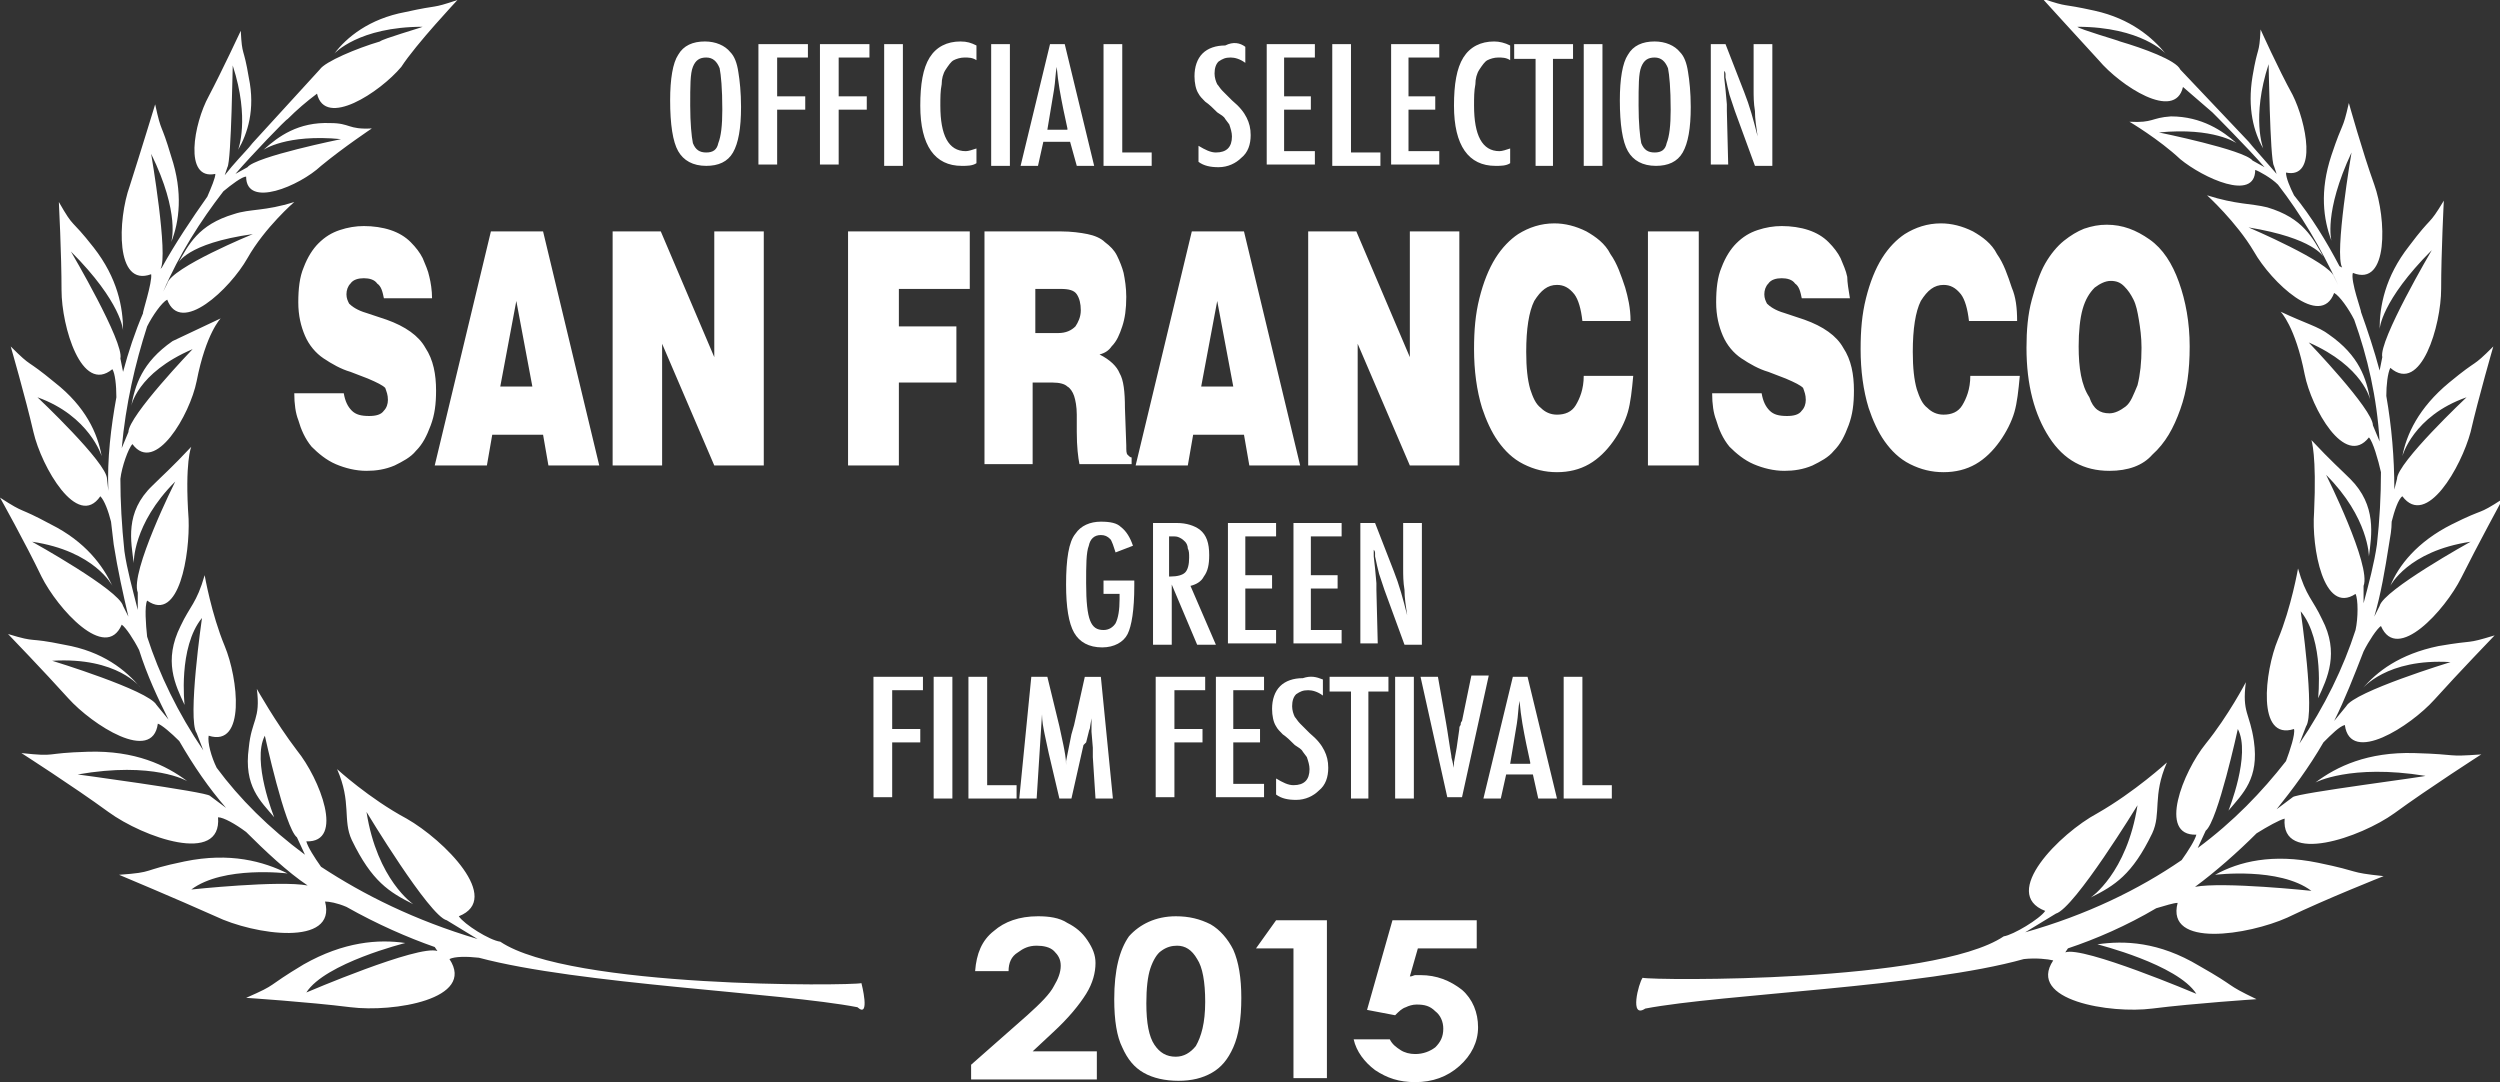 <svg xmlns="http://www.w3.org/2000/svg" viewBox="0 0 186.9 80.9" enable-background="new 0 0 186.9 80.9" fill="#ffffff"><rect x="0" y="0" width="186.9" height="80.9" fill="#333333" stroke="none"/><path d="M64.4 73.5c-.8.2-21.8.4-27-3.1-.8-.1-2.7-1.3-3.1-1.9 3.3-1.3-1.1-5.7-3.9-7.3-2.8-1.5-5.2-3.7-5.2-3.7 1.1 2.5.4 3.8 1.1 5.3 1.5 3.1 2.8 3.9 4.6 4.8 0 0-2.7-1.8-3.5-6.9 0 0 4.7 7.8 6 8.1l2.3 1.4c-4.7-1.4-8.5-3.3-11.7-5.4-.5-.7-1-1.5-1.1-1.9 2.9.1 1-4.7-.7-6.8-1.6-2.1-3-4.6-3-4.6.3 2.3-.4 2.3-.6 4.4-.4 2.9.9 4 1.9 5.2 0 0-1.7-4.2-.7-6.1 0 0 1.5 6.9 2.4 7.6l.6 1.3c-2.7-2-4.9-4.2-6.6-6.5-.4-.8-.7-1.9-.6-2.4 2.8.9 2.2-4.3 1.2-6.7-1-2.4-1.5-5.3-1.5-5.3-.6 2.1-1.1 2.3-1.8 3.8-1.3 2.6-.4 4.4.3 5.9 0 0-.5-4.3 1.3-6.5 0 0-1.1 7.6-.4 8.6l.5 1.3c-1.9-2.8-3.3-5.7-4.2-8.5-.1-.9-.2-2.3 0-2.7 2.4 1.7 3.2-3.5 3.1-6.1-.3-4.3.2-5.4.2-5.4-1.5 1.6-2.2 2.2-2.9 2.9-2.1 2-1.6 4.2-1.4 5.8 0 0-.1-2.9 3.1-6.1 0 0-3.4 6.8-2.8 8.3v1.3c-.4-1.6-.8-3-1-4.4-.2-1.9-.3-3.7-.3-5.4.1-.9.6-2.3.9-2.6 1.7 2.3 4.3-2.2 4.8-4.7.7-3.6 1.8-4.7 1.8-4.7l-3.6 1.7c-2.3 1.6-2.8 3.3-3.1 4.9 0 0 .4-2.5 4.6-4.3 0 0-4.8 5-4.8 6.2l-.5 1.2c.3-3.3 1-6.3 1.9-9.1.4-.8 1.1-1.8 1.5-2 1 2.7 4.7-.8 6-3.1 1.3-2.3 3.5-4.2 3.5-4.2-2.2.7-3.3.5-4.5.9-2.7.8-3.4 2.3-4.2 3.7 0 0 .6-1.5 5.6-2.2 0 0-6.1 2.5-6.4 3.7l-.3.6c1.2-2.8 2.8-5.3 4.5-7.5.6-.5 1.4-1.1 1.7-1.1 0 2.4 4 .7 5.6-.8 1.7-1.4 3.8-2.8 3.8-2.8-1.8.1-1.6-.4-3.1-.4-2.4-.1-3.9 1-5 2 0 0 1.7-1.2 5.8-.8 0 0-6.4 1.3-7 2.1l-.9.5c1.2-1.4 3.8-4.1 3.9-4.1.7-.7 1.4-1.3 2.2-1.9.6 2.6 4.7-.1 6.3-2 1.1-1.7 4.2-5 4.2-5-2.1.7-1.2.3-3.9.9-2.7.5-4.4 1.9-5.3 3.1 0 0 1.8-2 6.6-2-.2.1-3 .9-3.2 1.1-1.7.5-4.1 1.5-4.5 2.1l-5.3 5.8.3-.3c-.7.8-1.4 1.5-2.1 2.4l.2-.6c.3-.4.4-8.2.4-7.6 1.3 4 .4 6.3.4 6.3.7-1.2 1.3-3 .8-5.4-.4-2.4-.5-1.5-.6-3.5 0 0-1.4 3-2.4 4.9-1.1 2-1.9 6.3.5 5.8 0 .3-.3 1-.6 1.7-1.2 1.7-2.4 3.5-3.4 5.3l-.1.1c.6-1-.7-8.6-.7-8.6 2.2 4.5 1.5 6.6 1.5 6.6.6-1.5.9-3.7 0-6.4-.8-2.7-.7-1.6-1.2-3.9 0 0-1.1 3.6-1.9 6.1-.9 2.5-1.1 7.6 1.6 6.6.1.6-.7 3-.6 2.9-.6 1.4-1.1 2.9-1.5 4.4l-.2-1c.3-1.2-3.7-8-3.7-8 3.8 3.8 3.9 5.9 3.9 5.9 0-1.7-.4-3.9-2.2-6.2-1.8-2.3-1.4-1.3-2.6-3.4 0 0 .2 3.9.2 6.6 0 2.7 1.5 7.8 3.8 5.9.2.3.3 1.2.3 2.1-.4 2.2-.7 4.6-.6 7l-.1-.9c0-1.2-5.2-6.1-5.2-6.1 3.9 1.4 4.8 4.4 4.8 4.4-.3-1.7-1.2-3.7-3.5-5.5-2.3-1.9-1.6-1-3.3-2.7 0 0 1.1 3.8 1.7 6.4.6 2.6 3.3 7.3 5 4.8.3.3.6 1.1.8 1.9l.2 1.7c.3 1.9.7 3.7 1.1 5.4l-.4-.8c-.3-1.2-6.8-4.8-6.8-4.8 4.7.7 6 3.3 6 3.3-.7-1.5-2-3.3-4.6-4.6-2.6-1.4-1.8-.7-3.8-2 0 0 1.9 3.4 3.1 5.9 1.2 2.4 4.8 6.4 6 3.6.3.2.9 1.1 1.3 1.9.6 1.9 1.4 3.6 2.2 5.2l-.9-1.1c-.6-1.1-7.8-3.3-7.8-3.3 4.9-.3 6.6 2 6.6 2-1.1-1.3-2.8-2.7-5.7-3.2-2.9-.6-1.9-.1-4.2-.8 0 0 2.7 2.8 4.5 4.8 1.8 2 6.3 4.9 6.7 1.9.3.1 1 .7 1.6 1.3 1.1 1.9 2.2 3.5 3.5 5l-1.2-.9c-.2-.3-10.6-1.7-9.9-1.6 5.7-1 8.2.5 8.2.5-1.6-1.2-3.9-2.3-7.4-2.2-3.5.1-2.2.4-5 .1 0 0 3.9 2.5 6.5 4.4 2.6 1.9 8.5 4 8.2.4.4 0 1.3.5 2.1 1.1 1.4 1.4 3.1 3 4.6 4-2.1-.4-8.7.3-8.7.3 2.4-1.8 7.2-1.2 7.2-1.2-1.8-.9-4.3-1.6-7.7-.9-3.4.7-2.1.8-4.9 1 0 0 4.3 1.8 7.2 3.1 2.9 1.4 9.1 2.3 8.2-1.1.3 0 .9.1 1.6.4 2.3 1.3 4.6 2.3 6.6 3l.2.3c-1.4-.5-9.8 3.1-9.8 3.1 1.4-2.2 7.4-3.7 7.4-3.7-2-.3-4.6-.1-7.6 1.6-3 1.8-1.8 1.4-4.3 2.5 0 0 4.6.3 7.8.7 3.2.4 9.4-.6 7.4-3.6.4-.2 1.3-.2 2.2-.1 7.5 2 22.6 2.6 28.3 3.7 1 .9.3-1.8.3-1.8M123 75.4c5.8-1.1 20.8-1.6 28.3-3.7.9-.1 1.8 0 2.2.1-2 3 4.3 4 7.4 3.6 3.2-.4 7.8-.7 7.8-.7-2.5-1.2-1.3-.8-4.3-2.5-3-1.8-5.6-1.9-7.6-1.6 0 0 6 1.5 7.4 3.7 0 0-8.5-3.6-9.8-3.1l.2-.3c2.1-.7 4.4-1.7 6.6-3 .7-.2 1.3-.4 1.6-.4-.9 3.4 5.3 2.4 8.2 1.1 2.9-1.4 7.2-3.1 7.2-3.1-2.8-.3-1.5-.3-4.9-1-3.4-.7-5.9-.1-7.7.9 0 0 4.8-.6 7.2 1.2 0 0-6.6-.7-8.7-.3 1.5-1.1 3.2-2.6 4.6-4 .8-.5 1.7-1 2.1-1.1-.3 3.5 5.7 1.4 8.2-.4 2.6-1.9 6.5-4.4 6.5-4.4-2.8.2-1.5 0-5-.1s-5.8 1-7.4 2.2c0 0 2.6-1.4 8.2-.5.6 0-9.7 1.3-9.9 1.6l-1.2.9c1.2-1.5 2.4-3.1 3.5-5 .6-.6 1.2-1.2 1.6-1.3.4 3 4.9.1 6.7-1.9 1.8-2 4.5-4.8 4.5-4.8-2.3.7-1.3.3-4.2.8-2.9.6-4.6 1.9-5.7 3.2 0 0 1.8-2.3 6.6-2 0 0-7.2 2.2-7.8 3.3l-.9 1.1c.8-1.6 1.5-3.4 2.2-5.2.4-.8 1-1.7 1.3-1.9 1.2 2.8 4.8-1.2 6-3.6 1.2-2.4 3.1-5.9 3.1-5.9-2 1.3-1.2.6-3.8 1.9-2.6 1.3-4 3.1-4.6 4.6 0 0 1.3-2.6 6-3.3 0 0-6.5 3.6-6.8 4.8l-.4.8c.5-1.7.8-3.5 1.1-5.4.1-.6.2-1.1.2-1.7.2-.8.5-1.7.8-1.9 1.8 2.4 4.4-2.2 5.1-4.8.6-2.6 1.7-6.4 1.7-6.4-1.7 1.7-1 .8-3.3 2.7-2.3 1.9-3.2 3.9-3.5 5.5 0 0 .8-3 4.8-4.4 0 0-5.2 4.9-5.2 6.1l-.2.8c0-2.4-.2-4.7-.6-7 0-.8.1-1.7.3-2.1 2.3 2 3.8-3.2 3.8-5.9s.2-6.6.2-6.6c-1.2 2-.8 1-2.6 3.4-1.8 2.3-2.2 4.5-2.2 6.2 0 0 .1-2.1 3.9-5.9 0 0-4 6.8-3.7 8l-.2 1c-.4-1.5-.9-3-1.4-4.4.1.1-.8-2.3-.6-2.9 2.7 1.1 2.5-4.1 1.6-6.6-.9-2.5-1.9-6.1-1.9-6.1-.5 2.2-.4 1.2-1.3 3.9s-.6 4.8 0 6.4c0 0-.6-2.1 1.5-6.6 0 0-1.3 7.6-.7 8.6l-.2-.1c-1-1.9-2.1-3.7-3.4-5.3-.3-.6-.6-1.3-.6-1.7 2.4.5 1.5-3.8.5-5.8-1.1-2-2.4-4.9-2.4-4.9-.1 2-.2 1.1-.6 3.5-.4 2.4.1 4.2.8 5.4 0 0-.9-2.3.4-6.3 0-.6.1 7.2.4 7.6l.2.6-2.1-2.4.3.3-5.4-5.7c-.3-.7-2.8-1.6-4.5-2.1-.2-.1-3-.9-3.2-1.1 4.8 0 6.6 2 6.6 2-1-1.2-2.6-2.6-5.3-3.2-2.7-.6-1.8-.2-3.9-.9 0 0 3 3.3 4.2 4.6 1.6 1.9 5.7 4.6 6.3 2 .7.6 1.4 1.2 2.2 1.9 0 0 2.7 2.7 3.9 4.1l-.9-.5c-.6-.8-7-2.1-7-2.1 4.1-.4 5.8.8 5.8.8-1-.9-2.6-2-4.9-2-1.5.1-1.3.5-3.1.4 0 0 2.2 1.3 3.8 2.8 1.7 1.4 5.6 3.2 5.6.8.3.1 1.2.6 1.7 1.1 1.7 2.2 3.2 4.7 4.5 7.5l-.3-.6c-.3-1.1-6.4-3.7-6.4-3.7 4.9.8 5.6 2.2 5.6 2.2-.8-1.4-1.5-2.9-4.2-3.7-1.2-.3-2.3-.2-4.5-.9 0 0 2.2 2 3.5 4.2 1.3 2.3 5 5.8 6 3.1.4.2 1.1 1.2 1.5 2 1 2.8 1.7 5.8 1.9 9.1l-.5-1.2c0-1.2-4.8-6.2-4.8-6.2 4.1 1.8 4.6 4.3 4.6 4.3-.3-1.6-.8-3.3-3.1-4.9-.8-.6-1.7-.8-3.6-1.7 0 0 1.1 1.1 1.8 4.7.5 2.5 3 7 4.8 4.7.3.3.7 1.7.9 2.6 0 1.8-.1 3.6-.3 5.4-.2 1.4-.6 2.9-1 4.4v-1.3c.6-1.5-2.8-8.3-2.8-8.3 3.2 3.2 3.2 6.1 3.2 6.1.2-1.6.6-3.8-1.4-5.8-.7-.7-1.4-1.3-2.9-2.9 0 0 .4 1.1.2 5.4-.2 2.6.7 7.7 3.1 6.1.2.4.2 1.8 0 2.7-.9 2.8-2.3 5.7-4.2 8.5l.5-1.3c.7-1-.4-8.6-.4-8.6 1.8 2.2 1.3 6.5 1.3 6.5.7-1.5 1.6-3.4.3-5.9-.7-1.5-1.2-1.7-1.8-3.8 0 0-.5 2.9-1.5 5.3s-1.6 7.6 1.2 6.7c.1.4-.3 1.6-.6 2.4-1.8 2.3-3.9 4.5-6.6 6.5l.6-1.3c.9-.7 2.4-7.6 2.4-7.6 1 1.9-.7 6.1-.7 6.1 1.1-1.3 2.3-2.4 1.9-5.2-.3-2.1-.9-2.1-.6-4.4 0 0-1.3 2.5-3 4.6-1.7 2.1-3.6 6.9-.7 6.8-.1.4-.6 1.2-1.1 1.9-3.2 2.2-7.1 4.1-11.7 5.4l2.3-1.4c1.4-.4 6.1-8.1 6.1-8.1-.8 5.1-3.5 6.9-3.5 6.9 1.8-.9 3.1-1.7 4.6-4.8.7-1.5 0-2.8 1.1-5.3 0 0-2.4 2.2-5.2 3.8-2.8 1.5-7.3 6-3.9 7.3-.4.6-2.4 1.8-3.1 1.9-5.2 3.5-26.2 3.3-27 3.1-.3.4-1 3.1.2 2.3M75.4 72.6h-2.5c.1-1.3.5-2.3 1.4-3 .8-.7 1.9-1.1 3.3-1.1.8 0 1.6.1 2.2.5.6.3 1.1.7 1.5 1.3.4.6.6 1.1.6 1.7 0 .7-.2 1.5-.7 2.3-.5.8-1.3 1.8-2.5 2.9l-1.5 1.4h4.8v2.1h-9.4v-1.1l4.2-3.7c1-.9 1.7-1.6 2-2.2.3-.5.5-1 .5-1.5s-.2-.8-.5-1.1c-.3-.3-.8-.4-1.3-.4-.6 0-1 .2-1.4.5-.5.3-.7.8-.7 1.4M88 70.7c-.4 0-.8.1-1.2.4-.3.2-.6.7-.8 1.3-.2.6-.3 1.5-.3 2.6 0 1.5.2 2.5.6 3.1.4.6.9.9 1.6.9.6 0 1.1-.3 1.5-.8.4-.7.7-1.7.7-3.3 0-1.5-.2-2.6-.6-3.2-.4-.7-.9-1-1.5-1m-.1-2.2c1 0 1.8.2 2.6.6.7.4 1.3 1.1 1.7 1.9.4.9.6 2.1.6 3.6 0 1.6-.2 2.8-.6 3.7-.4.9-.9 1.5-1.6 1.9-.7.4-1.5.6-2.5.6s-1.9-.2-2.6-.6c-.7-.4-1.2-1-1.6-1.9-.4-.8-.6-2-.6-3.6 0-2.2.4-3.7 1.1-4.7.8-.9 2-1.5 3.5-1.5"/><path d="M95.4 68.8h3.8v11.8h-2.5v-9.7h-2.8zM104.1 68.8h6.3v2.1h-4.4l-.6 2.1c.2 0 .3-.1.4-.1h.4c1.2 0 2.2.4 3.1 1.1.8.7 1.2 1.7 1.2 2.8 0 1.1-.5 2.1-1.4 2.9-.9.8-2 1.2-3.3 1.2-1.2 0-2.1-.3-3-.9-.8-.6-1.4-1.4-1.6-2.3h2.7c.2.4.5.6.8.8.3.2.7.3 1.1.3.6 0 1.1-.2 1.5-.5.4-.4.6-.8.6-1.4 0-.5-.2-1-.6-1.3-.4-.4-.8-.5-1.4-.5-.3 0-.6.1-.8.2-.3.1-.5.3-.8.6l-2.1-.4 1.9-6.7z"/><path class="st0" d="M138 7.7h8.7m-109.9 0h8.7"/><path d="M55.4 8c0 1.6-.2 2.7-.6 3.4-.4.7-1.1 1-2 1-1 0-1.7-.4-2.1-1.1-.4-.7-.6-2-.6-3.8 0-1.6.2-2.8.6-3.4.4-.7 1.1-1 2-1 .8 0 1.5.3 1.9.8.3.3.5.8.6 1.5.1.6.2 1.5.2 2.6zm-1.4.2c0-1.6-.1-2.6-.2-3.1-.2-.5-.5-.8-1-.8s-.8.2-1 .7c-.2.5-.2 1.4-.2 2.9 0 1.3.1 2.3.2 2.8.2.5.5.7 1 .7s.8-.2.9-.7c.2-.5.3-1.3.3-2.5zM56.8 3.3h3.6v1h-2.3v2.9h2.1v1h-2.1v4.1h-1.4v-9zM61.4 3.3h3.6v1h-2.3v2.9h2.1v1h-2.1v4.1h-1.4v-9zM66.1 3.3h1.4v9.1h-1.4v-9.1zM73 3.4v1.1c-.3-.2-.6-.2-.9-.2-.3 0-.6.1-.8.2-.2.1-.4.4-.6.7-.2.3-.3.7-.3 1.1-.1.5-.1 1-.1 1.6 0 2.2.6 3.4 1.9 3.4.2 0 .5-.1.8-.2v1.1c-.3.2-.7.2-1.1.2-2 0-3.1-1.5-3.1-4.5 0-1.6.2-2.8.7-3.6.5-.8 1.3-1.2 2.3-1.2.5 0 .8.1 1.2.3zM74.1 3.3h1.4v9.1h-1.4v-9.1zM78.5 3.3h1.1l2.2 9.1h-1.3l-.5-1.8h-2l-.4 1.8h-1.3l2.2-9.1zm1.3 6.3l-.3-1.4c-.2-1-.4-2-.5-3.2-.1.5-.1 1.1-.2 1.7l-.3 1.8-.2 1.2h1.5zM82.5 3.3h1.4v8.1h2.2v1h-3.6v-9.1zM93.1 3.5v1.2c-.4-.3-.8-.4-1.1-.4-.4 0-.6.1-.9.3-.2.2-.3.5-.3.9 0 .3.1.6.2.8.1.1.2.3.4.5l.7.7c.6.5.9.9 1.1 1.3.2.4.3.8.3 1.3 0 .7-.2 1.3-.7 1.7-.4.4-1 .7-1.7.7-.6 0-1.1-.1-1.5-.4v-1.2c.5.3.9.5 1.3.5s.7-.1.9-.3c.2-.2.3-.5.3-.9 0-.3-.1-.6-.2-.9l-.3-.4c-.1-.2-.3-.3-.6-.5-.3-.3-.6-.6-.9-.8-.2-.2-.4-.4-.5-.6-.2-.3-.3-.8-.3-1.3 0-.7.2-1.3.6-1.7.4-.4 1-.6 1.7-.6.6-.3 1.1-.2 1.5.1zM94.7 3.3h3.6v1h-2.3v2.9h2v1h-2v3.1h2.3v1h-3.6v-9zM99.6 3.3h1.4v8.1h2.2v1h-3.6v-9.1zM104 3.3h3.6v1h-2.3v2.9h2v1h-2v3.1h2.3v1h-3.6v-9zM112.9 3.4v1.1c-.3-.2-.6-.2-.9-.2-.3 0-.6.1-.8.2-.2.1-.4.4-.6.7-.2.3-.3.7-.3 1.1-.1.5-.1 1-.1 1.6 0 2.2.6 3.4 1.9 3.4.2 0 .5-.1.8-.2v1.1c-.3.2-.7.2-1.1.2-2 0-3.1-1.5-3.1-4.5 0-1.6.2-2.8.7-3.6.5-.8 1.3-1.2 2.3-1.2.4 0 .8.1 1.2.3zM113.2 3.3h4.4v1.1h-1.5v8h-1.3v-8h-1.6v-1.1zM118.4 3.3h1.4v9.1h-1.4v-9.1zM126.4 8c0 1.6-.2 2.7-.6 3.4-.4.7-1.1 1-2 1-1 0-1.7-.4-2.1-1.1-.4-.7-.6-2-.6-3.8 0-1.6.2-2.8.6-3.4.4-.7 1.1-1 2-1 .8 0 1.5.3 1.9.8.3.3.5.8.6 1.5.1.6.2 1.5.2 2.6zm-1.5.2c0-1.6-.1-2.6-.2-3.1-.2-.5-.5-.8-1-.8s-.8.2-1 .7c-.2.5-.2 1.4-.2 2.9 0 1.3.1 2.3.2 2.8.2.5.5.7 1 .7s.8-.2.9-.7c.2-.5.3-1.3.3-2.5zM127.7 3.3h1.3l1.4 3.6c.4 1 .7 2.1 1 3.3-.1-.7-.2-1.3-.2-1.9-.1-.6-.1-1.1-.1-1.6v-3.4h1.4v9.1h-1.3l-1.5-4.1-.4-1.2c-.1-.4-.2-.8-.3-1.3v-.2c0-.1 0-.2-.1-.3v.5l.1.9.1 1.1v.5l.1 4h-1.3v-9zM82.3 43.4h2.5v.4c0 1.8-.2 3-.5 3.6-.3.6-1 1-1.9 1-1 0-1.7-.4-2.1-1.1-.4-.7-.6-1.9-.6-3.6 0-1.9.2-3.2.7-3.8.4-.6 1.1-.9 1.9-.9.7 0 1.2.1 1.5.4.4.3.7.8.9 1.4l-1.3.5-.2-.6c-.1-.2-.1-.3-.2-.4-.2-.2-.4-.3-.7-.3-.5 0-.8.3-.9.8-.2.5-.2 1.5-.2 2.8 0 1.4.1 2.3.3 2.8.2.5.5.7 1 .7.4 0 .7-.2.9-.5.2-.4.3-1 .3-1.8v-.4h-1.2v-1zM86.2 39.1h1.8c.7 0 1.3.2 1.7.5.5.4.7 1 .7 1.9 0 .7-.1 1.2-.4 1.6-.2.4-.6.6-1 .7l1.9 4.4h-1.4l-1.9-4.5v4.5h-1.4v-9.1zm1.3 4c.5 0 .9-.1 1.1-.3.2-.2.3-.6.3-1.1 0-.3 0-.5-.1-.7 0-.2-.1-.4-.2-.5-.1-.1-.2-.2-.4-.3-.2-.1-.3-.1-.6-.1h-.2v3zM91.8 39.1h3.6v1h-2.3v2.9h2v1h-2v3.1h2.3v1h-3.6v-9zM96.7 39.1h3.6v1h-2.3v2.9h2v1h-2v3.1h2.3v1h-3.6v-9zM101.5 39.1h1.3l1.4 3.6c.4 1 .7 2.1 1 3.3-.1-.7-.2-1.3-.2-1.9-.1-.6-.1-1.1-.1-1.6v-3.4h1.4v9.1h-1.3l-1.5-4.1-.4-1.2c-.1-.4-.2-.8-.3-1.3v-.2c0-.1 0-.2-.1-.3v.5l.1.9.1 1.1v.5l.1 4h-1.3v-9zM65.4 50.6h3.6v1h-2.3v2.9h2.1v1h-2.1v4.1h-1.4v-9zM69.8 50.6h1.4v9.1h-1.4v-9.1zM72.4 50.6h1.4v8.1h2.2v1h-3.6v-9.1zM77.1 50.6h1.2l.9 3.7.3 1.4c.1.5.2 1 .2 1.5v-.3l.2-1 .2-1 .2-.7.8-3.6h1.2l.9 9.1h-1.3l-.2-3.1v-.7l-.1-1.2v-1.2.2l-.1.6c0 .2-.1.3-.1.4l-.2.8-.2.2-.9 4h-.9l-.8-3.4-.3-1.4c-.1-.5-.2-1-.2-1.5l-.4 6.3h-1.3l.9-9.1zM86.5 50.6h3.6v1h-2.3v2.9h2.1v1h-2.1v4.1h-1.4v-9zM90.9 50.6h3.6v1h-2.3v2.9h2v1h-2v3.1h2.3v1h-3.6v-9zM98.9 50.8v1.2c-.4-.3-.8-.4-1.1-.4-.4 0-.6.1-.9.3-.2.2-.3.5-.3.9 0 .3.1.6.2.8.1.1.2.3.4.5l.7.7c.6.5.9.9 1.1 1.3.2.4.3.8.3 1.3 0 .7-.2 1.3-.7 1.7-.4.4-1 .7-1.7.7-.6 0-1.1-.1-1.5-.4v-1.2c.5.3.9.5 1.3.5s.7-.1.9-.3c.2-.2.3-.5.3-.9 0-.3-.1-.6-.2-.9l-.3-.4c-.1-.2-.3-.3-.6-.5-.3-.3-.6-.6-.9-.8-.2-.2-.4-.4-.5-.6-.2-.3-.3-.8-.3-1.3 0-.7.2-1.3.6-1.7.4-.4 1-.6 1.7-.6.6-.2 1-.1 1.5.1zM99.4 50.6h4.4v1.1h-1.5v8h-1.3v-8h-1.6v-1.1zM104.3 50.6h1.4v9.1h-1.4v-9.1zM106.2 50.6h1.3l.6 3.4.1.6.2 1.3.1.6c0 .2.1.4.1.5l.1.4v-.4l.2-1.1.2-1.4c0-.1 0-.2.1-.3 0-.1 0-.2.1-.3l.7-3.4h1.3l-2 9.1h-1.1l-2-9zM113.1 50.6h1.1l2.2 9.1h-1.4l-.4-1.8h-2l-.4 1.8h-1.3l2.2-9.1zm1.3 6.4l-.3-1.4c-.2-1-.4-2-.5-3.2-.1.5-.1 1.1-.2 1.7l-.3 1.8-.2 1.2h1.5zM116.9 50.6h1.4v8.1h2.2v1h-3.6v-9.1zM32.3 22.3h-3.6c-.1-.5-.2-.9-.5-1.1-.2-.3-.6-.4-1-.4s-.8.1-1 .4c-.2.2-.3.5-.3.8 0 .3.1.5.2.7.2.2.6.5 1.3.7l1.5.5c1.4.5 2.4 1.2 2.9 2.1.6.9.8 2 .8 3.2 0 1-.1 1.8-.4 2.6-.3.8-.6 1.4-1.1 1.9-.4.5-1 .8-1.6 1.1-.7.3-1.4.4-2.1.4-.8 0-1.6-.2-2.3-.5-.7-.3-1.3-.8-1.8-1.3-.5-.6-.8-1.3-1-2-.2-.5-.3-1.2-.3-2h3.7c.1.6.3 1 .6 1.3.3.3.7.4 1.3.4.5 0 .9-.1 1.1-.4.2-.2.3-.5.3-.8 0-.4-.1-.6-.2-.9-.2-.2-.6-.4-1.3-.7l-1.3-.5c-.7-.2-1.4-.6-2-1-.6-.4-1.1-1-1.4-1.7-.3-.7-.5-1.5-.5-2.5s.1-1.9.4-2.6c.3-.8.7-1.4 1.1-1.8.5-.5 1-.8 1.6-1 .6-.2 1.2-.3 1.8-.3.7 0 1.4.1 2 .3.6.2 1.1.5 1.5.9.4.4.7.8.9 1.2.2.5.4.9.5 1.4.1.4.2 1 .2 1.6zM32.5 34.8l4.2-17.5h3.9l4.2 17.5h-3.8l-.4-2.3h-3.8l-.4 2.3h-3.9zm6.1-12.3l-1.2 6.4h2.4l-1.2-6.4zM45.8 34.8v-17.5h3.6l4 9.4v-9.4h3.7v17.5h-3.7l-3.9-9.1v9.1h-3.7zM63.4 34.8v-17.5h9.1v4.3h-5.3v2.8h4.3v4.2h-4.3v6.2h-3.8zM73.6 34.8v-17.5h5.7c.8 0 1.5.1 2 .2s1 .3 1.3.6c.4.3.7.6.9 1 .2.4.4.9.5 1.3.1.5.2 1.1.2 1.8 0 .9-.1 1.6-.3 2.2-.2.6-.4 1.1-.8 1.5-.2.3-.5.5-.9.6.8.4 1.3.9 1.5 1.4.3.5.4 1.4.4 2.6l.1 2.8c0 .4 0 .6.1.7.1.1.2.2.3.2v.5h-3.9c-.1-.5-.2-1.3-.2-2.4v-1.3c0-.6-.1-1.1-.2-1.4-.1-.3-.3-.6-.5-.7-.2-.2-.6-.3-1.1-.3h-1.5v6.1h-3.6zm3.7-9.9h1.8c.6 0 1-.2 1.3-.5.2-.3.4-.7.4-1.2s-.1-.9-.3-1.2c-.2-.3-.6-.4-1.2-.4h-1.9v3.3zM84.9 34.8l4.2-17.5h3.9l4.2 17.5h-3.8l-.4-2.3h-3.8l-.4 2.3h-3.9zm6.1-12.3l-1.2 6.4h2.4l-1.2-6.4zM97.8 34.8v-17.5h3.6l4 9.4v-9.4h3.7v17.5h-3.7l-3.9-9.1v9.1h-3.7zM121.9 24h-3.6c-.1-.9-.3-1.6-.6-2-.4-.5-.8-.7-1.3-.7-.7 0-1.2.4-1.7 1.2-.4.8-.6 2.1-.6 3.8 0 1.2.1 2.1.3 2.8.2.6.4 1.1.8 1.4.3.3.7.5 1.2.5.6 0 1.1-.2 1.4-.7.3-.5.6-1.2.6-2.2h3.7c-.1 1.1-.2 2-.4 2.7-.2.7-.6 1.5-1.1 2.2-.5.7-1.1 1.3-1.8 1.7-.7.4-1.5.6-2.4.6-.9 0-1.7-.2-2.5-.6-.8-.4-1.4-1-1.9-1.7s-.9-1.6-1.2-2.5c-.4-1.3-.6-2.8-.6-4.4 0-1.4.1-2.6.4-3.8.3-1.2.7-2.2 1.2-3s1.1-1.4 1.7-1.8c.8-.5 1.7-.8 2.7-.8.8 0 1.6.2 2.4.6.7.4 1.4.9 1.8 1.7.5.7.8 1.6 1.1 2.5.2.7.4 1.5.4 2.5zM123.2 34.8v-17.5h3.8v17.5h-3.8zM138.3 22.3h-3.6c-.1-.5-.2-.9-.5-1.1-.2-.3-.6-.4-1-.4s-.8.1-1 .4c-.2.2-.3.5-.3.8 0 .3.1.5.2.7.2.2.6.5 1.3.7l1.5.5c1.4.5 2.4 1.2 2.9 2.1.6.9.8 2 .8 3.2 0 1-.1 1.8-.4 2.6-.3.8-.6 1.4-1.1 1.9-.4.5-1 .8-1.6 1.1-.7.3-1.4.4-2.1.4-.8 0-1.6-.2-2.3-.5-.7-.3-1.3-.8-1.8-1.3-.5-.6-.8-1.3-1-2-.2-.5-.3-1.2-.3-2h3.7c.1.6.3 1 .6 1.3.3.3.7.4 1.3.4.5 0 .9-.1 1.1-.4.2-.2.3-.5.3-.8 0-.4-.1-.6-.2-.9-.2-.2-.6-.4-1.3-.7l-1.3-.5c-.7-.2-1.4-.6-2-1-.6-.4-1.1-1-1.4-1.7-.3-.7-.5-1.5-.5-2.5s.1-1.9.4-2.6c.3-.8.7-1.4 1.1-1.8.5-.5 1-.8 1.6-1 .6-.2 1.2-.3 1.8-.3.7 0 1.4.1 2 .3.6.2 1.1.5 1.5.9.4.4.7.8.9 1.2.2.5.4.9.5 1.4 0 .4.1 1 .2 1.6zM150.8 24h-3.6c-.1-.9-.3-1.6-.6-2-.4-.5-.8-.7-1.3-.7-.7 0-1.2.4-1.7 1.2-.4.8-.6 2.1-.6 3.8 0 1.2.1 2.1.3 2.8.2.6.4 1.1.8 1.4.3.3.7.5 1.2.5.6 0 1.1-.2 1.4-.7.3-.5.6-1.2.6-2.2h3.7c-.1 1.1-.2 2-.4 2.7-.2.7-.6 1.5-1.1 2.2-.5.7-1.1 1.3-1.8 1.7-.7.4-1.5.6-2.4.6-.9 0-1.7-.2-2.5-.6-.8-.4-1.4-1-1.9-1.7s-.9-1.6-1.2-2.5c-.4-1.3-.6-2.8-.6-4.4 0-1.4.1-2.6.4-3.8.3-1.2.7-2.2 1.2-3 .5-.8 1.1-1.4 1.7-1.8.8-.5 1.7-.8 2.7-.8.8 0 1.6.2 2.4.6.7.4 1.4.9 1.8 1.7.5.7.8 1.6 1.1 2.5.3.7.4 1.5.4 2.5zM157.7 35.2c-1.9 0-3.4-.8-4.5-2.5s-1.7-3.9-1.7-6.7c0-1.3.1-2.5.4-3.6.3-1.1.6-2 1-2.7.4-.7.9-1.3 1.4-1.7.5-.4 1-.7 1.5-.9.6-.2 1.1-.3 1.7-.3 1.2 0 2.2.4 3.2 1.1 1 .7 1.7 1.8 2.2 3.2.5 1.4.8 3 .8 4.8 0 1.8-.2 3.3-.7 4.7-.5 1.4-1.1 2.5-2.1 3.4-.7.8-1.8 1.2-3.2 1.2zm0-4.3c.4 0 .8-.2 1.2-.5.4-.3.6-.9.9-1.6.2-.8.3-1.7.3-2.8 0-.8-.1-1.5-.2-2.1-.1-.6-.2-1.1-.4-1.5-.2-.4-.4-.7-.7-1-.3-.3-.6-.4-1-.4s-.8.2-1.2.5c-.4.4-.7.9-.9 1.6-.2.7-.3 1.7-.3 2.8 0 1.6.2 2.9.8 3.8.3.9.8 1.2 1.5 1.2z"/></svg>
